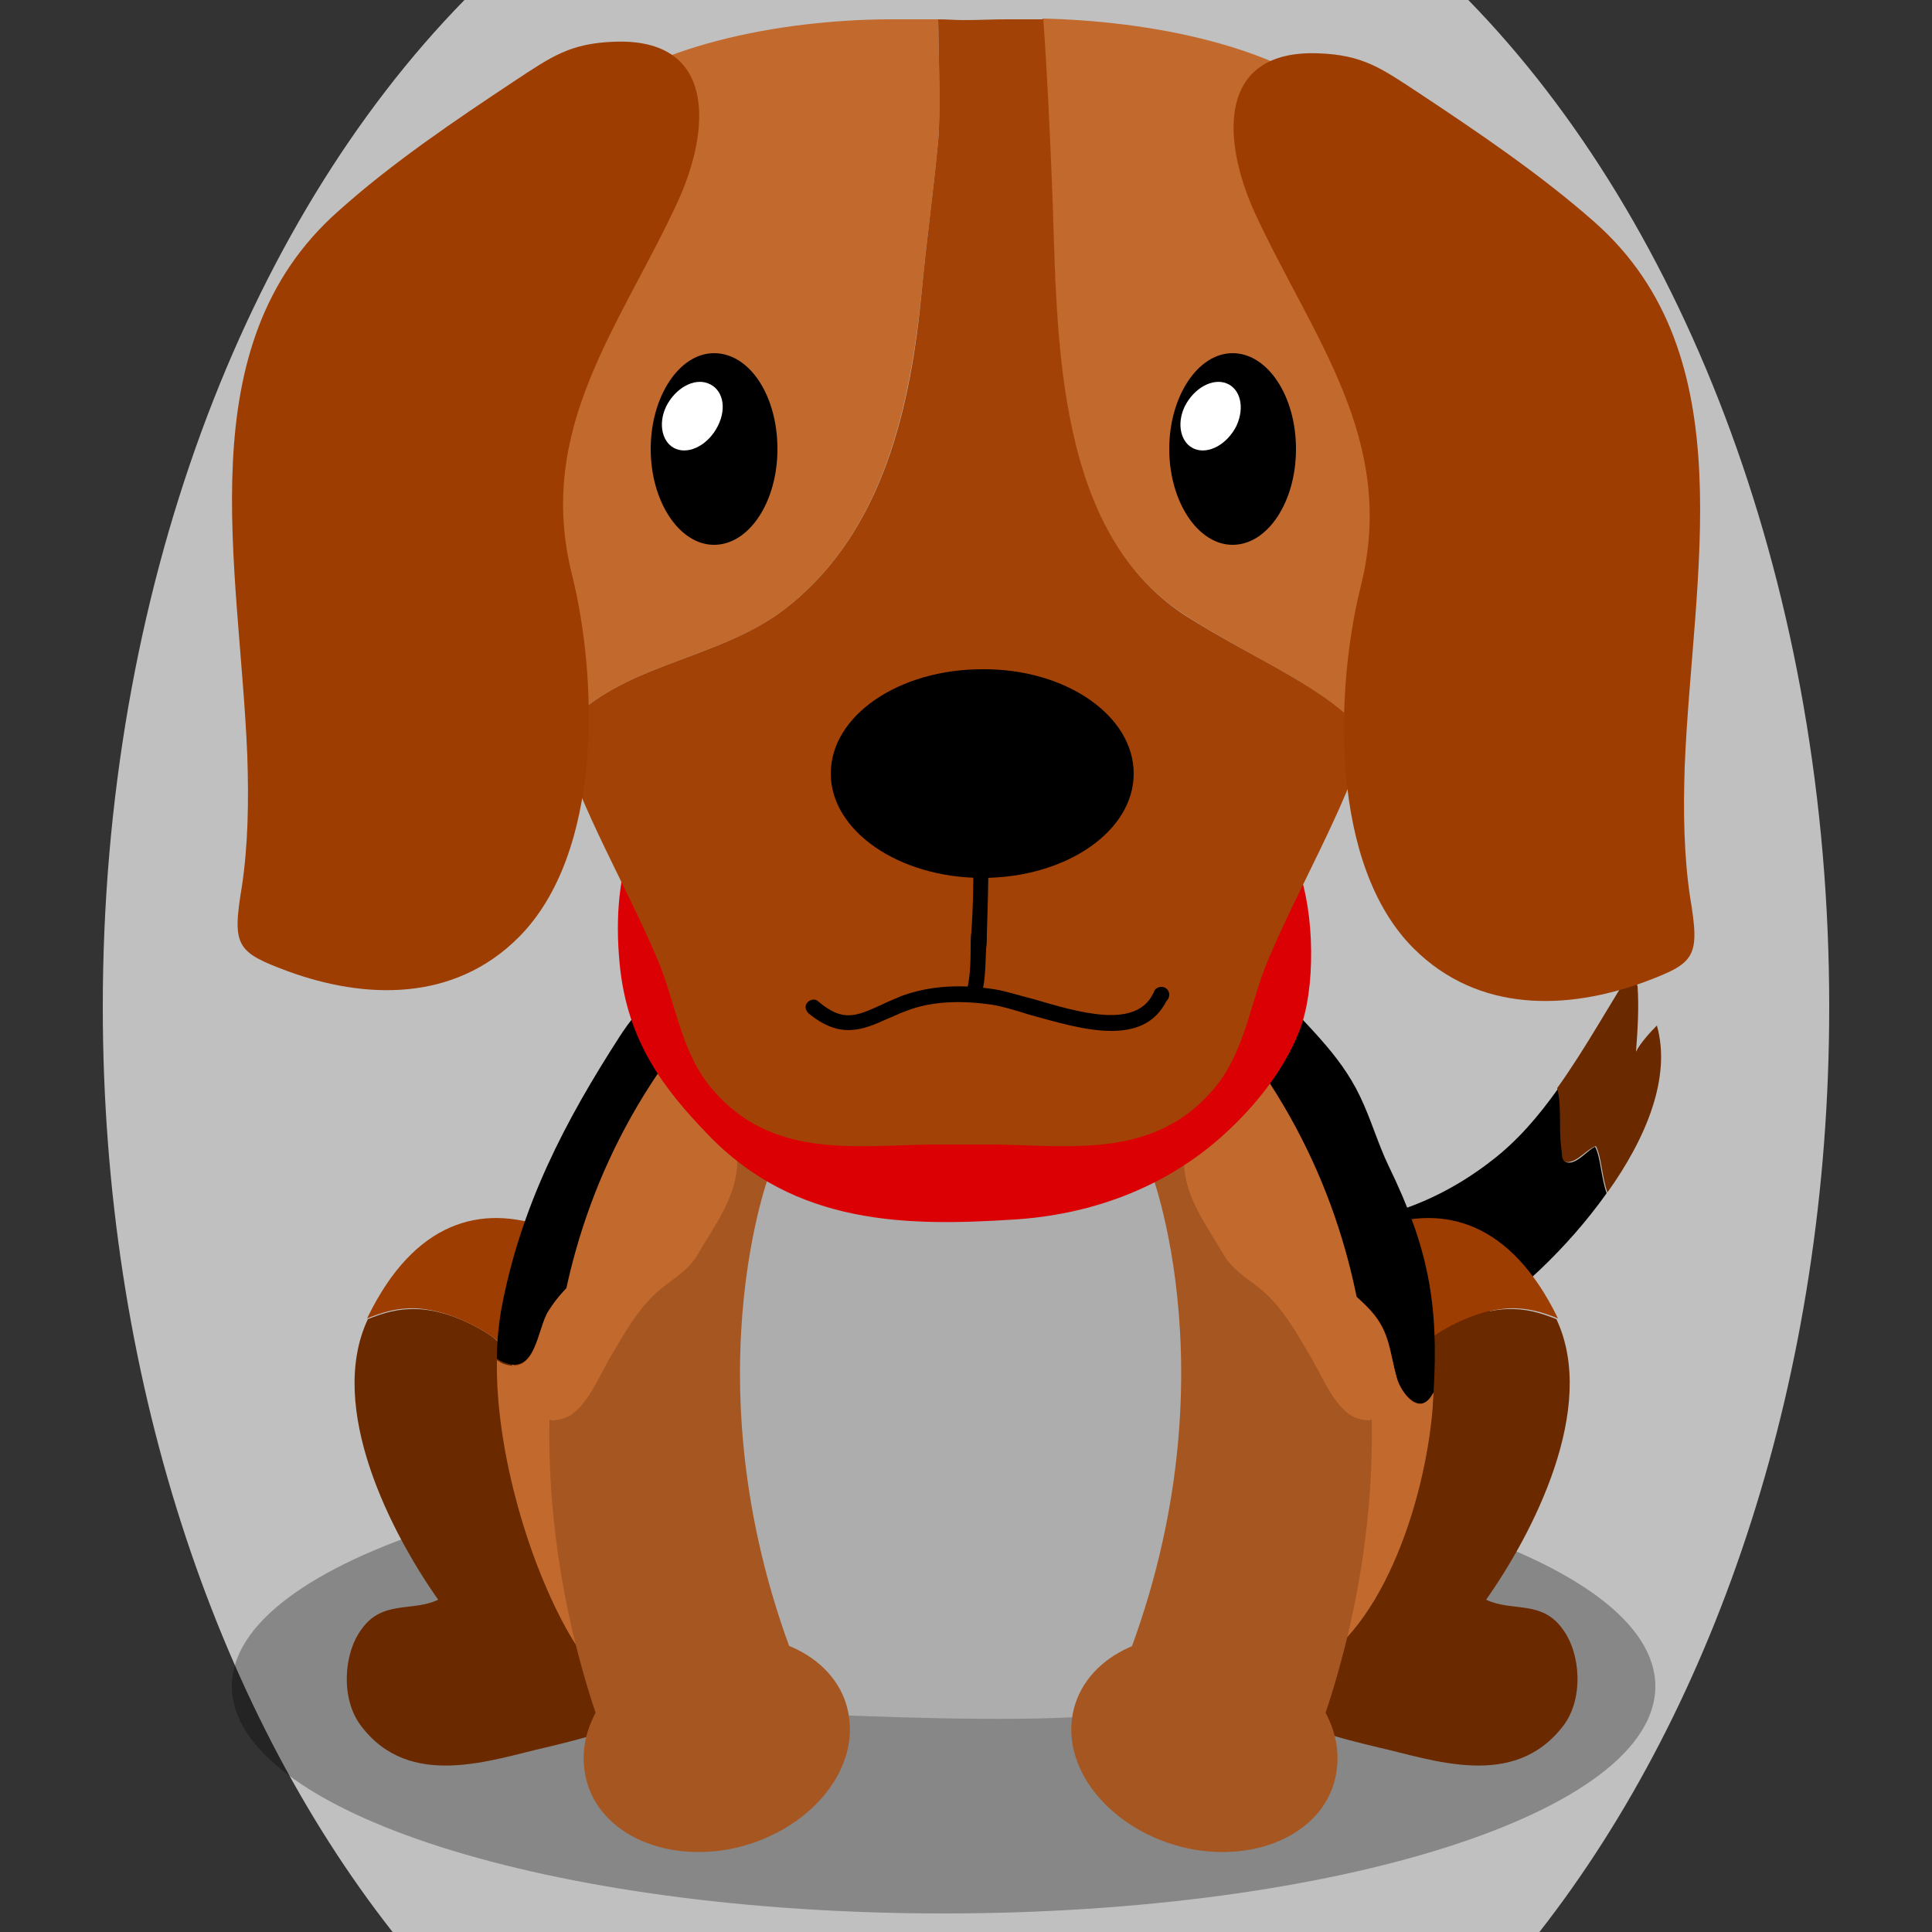 <!--?xml version="1.0" encoding="utf-8"?-->
<!-- Generator: Adobe Illustrator 25.0.1, SVG Export Plug-In . SVG Version: 6.00 Build 0)  -->
<svg version="1.1" id="Ebene_1" xmlns="http://www.w3.org/2000/svg" xmlns:xlink="http://www.w3.org/1999/xlink" x="0px" y="0px" viewBox="0 0 250 250" style="enable-background:new 0 0 250 250;" xml:space="preserve">
<rect x="0" y="0" width="250" height="250" fill="#333333" stroke="none"/>
<style type="text/css">
	.st0{fill:#6b2900;}
	.st1{opacity:0.3;}
	.st2{fill:#9d3d01;}
	.st3{fill:#c2692e;}
	.st4{fill:#adadad;}
	.st5{fill:#a65621;}
	.st6{fill:#db0004;}
	.st7{fill:#a24206;}
	.st8{fill:#FFFFFF;}

.bgel{fill:#C0C0C0;}</style>
<path class="bgel" d="M236.7,130.3c0,47.6-14.5,90.3-37.5,119.7H50.8c-23-29.3-37.5-72.1-37.5-119.7C13.3,76.6,31.7,29,60.1,0h129.9
	C218.3,29,236.7,76.6,236.7,130.3z"></path>
<g>
	<g>
		<path d="M203.4,150.4c-1.4,0.3-1.1-0.9-1.3-2c-0.3-2.2,0.1-5.2-0.5-7.5c-2.5,3.5-5.2,6.7-8.6,9.3c-4.6,3.6-10.4,6.5-16.3,7.5
			c-4,0.7-9.1,1.1-13.1,0.2c-5-1.2-8.3-5.2-13.6-6c-4-0.6-10-1-13.5,1.6c-6.1,4.6-2.8,14,1.5,18.6c6.8,7.3,18.7,6.9,28,6.6
			c8.8-0.3,17.1-3.1,24.6-7.6c5.2-3.1,12.2-9.5,17.3-16.7c-0.7-1.9-0.8-4.8-1.5-6C205.5,148.8,204.5,150.1,203.4,150.4z"></path>
		<path class="st0" d="M214.4,132.7c-0.7,0.7-2.2,2.3-2.7,3.4c0.2-2.7,0.4-5.7,0.2-8.5c-0.2,0,0.1-3-0.1-3.1
			c-3.4,5.2-6.5,11-10.3,16.3c0.6,2.3,0.2,5.3,0.5,7.5c0.2,1.2-0.1,2.4,1.3,2c1.1-0.3,2.1-1.6,3.2-2c0.7,1.2,0.8,4.1,1.5,6
			C213,147.3,216.3,139.4,214.4,132.7z"></path>
	</g>
	<path class="st1" d="M30,218.2c0,16.2,41.2,29.4,92.1,29.4c50.9,0,92.1-13.1,92.1-29.4c0-16.2-41.2-29.4-92.1-29.4
		C71.3,188.9,30,202,30,218.2z"></path>
	<g>
		<path class="st0" d="M185.4,172.9c-2.5,1.8-2.7,4.5-4.4,6.9c-1.5,2.1-4,4.7-6.1,6.3c-2.8,2.2-6.5,4-9.7,5.5c-3.8,1.9-9,3.1-14.2,3
			c-0.4,7,1.1,14.2,4.3,18.9c5.7,8.3,15.1,10.7,23,12.6c7.1,1.6,17.6,5.6,24-2.8c2.6-3.4,2.3-9.3-0.1-12.5c-2.7-3.8-6.6-2.2-9.9-3.8
			c6-8.5,14.5-24.8,9.1-36.3c-2-0.8-3.9-1.4-6.4-1.3C191.8,169.5,188.2,171,185.4,172.9z"></path>
		<path class="st2" d="M154.9,180.9c-2.3,3.9-3.6,8.7-3.8,13.7c5.2,0,10.5-1.1,14.2-3c3.1-1.6,6.9-3.3,9.7-5.5
			c2-1.6,4.6-4.2,6.1-6.3c1.6-2.4,1.8-5.1,4.4-6.9c2.8-1.9,6.4-3.4,9.7-3.6c2.5-0.1,4.4,0.5,6.4,1.3c0-0.1-0.1-0.1-0.1-0.2
			C189.4,145.8,166.9,160.8,154.9,180.9z"></path>
	</g>
	<g>
		<path class="st0" d="M63.6,172.9c2.5,1.8,2.7,4.5,4.4,6.9c1.5,2.1,4,4.7,6.1,6.3c2.7,2.2,6.5,4,9.7,5.5c3.8,1.9,9,3.1,14.2,3
			c0.4,7-1.1,14.2-4.3,18.9c-5.7,8.3-15.1,10.7-23,12.6c-7.1,1.6-17.7,5.6-24-2.8c-2.6-3.4-2.3-9.3,0.1-12.5
			c2.7-3.8,6.6-2.2,9.9-3.8c-6-8.5-14.5-24.8-9.1-36.3c2-0.8,3.9-1.4,6.4-1.3C57.2,169.5,60.8,171,63.6,172.9z"></path>
		<path class="st2" d="M94.1,180.9c2.3,3.9,3.6,8.7,3.9,13.7c-5.2,0-10.5-1.1-14.2-3c-3.1-1.6-6.9-3.3-9.7-5.5
			c-2-1.6-4.6-4.2-6.1-6.3c-1.6-2.4-1.8-5.1-4.4-6.9c-2.8-1.9-6.4-3.4-9.7-3.6c-2.5-0.1-4.4,0.5-6.4,1.3c0-0.1,0.1-0.1,0.1-0.2
			C59.6,145.8,82.1,160.8,94.1,180.9z"></path>
	</g>
	<g>
		<path d="M71,169.6c4.5-7,12.7-9.1,19.5-12.9c15-8.5,33.9-6.5,50.2-3.9c10.7,1.7,22.3,5.8,31.2,12.2c1.8,1.3,3.4,2.5,4.9,4
			c3.2,3.1,2.9,5.7,4,9.5c0.3,1.1,1.8,3.4,3.3,3.1c0.6-0.2,1-0.7,1.4-1.4c0.7-11.5-0.7-18.8-5.8-29.3c-1.4-2.9-2.3-6.1-3.7-9
			c-2.7-5.7-7.2-9.4-11.2-14.1c-2.8-3.3-4.7-7.7-8.9-9.5c-9.6-4.1-21-1.5-30.9-1.5c-14,0-35.3,2.5-44.8,17.3
			c-6.9,10.7-12.9,21.9-15.4,35.7c-0.3,1.9-0.5,3.9-0.5,6c0.3,0.2,0.6,0.4,0.9,0.5C69.4,178,69.5,171.9,71,169.6z"></path>
		<path class="st3" d="M73.7,211.5c7.2,12.4,17.2,8.5,28.1,9.2c16.4,1,32.6,2.4,48.5-0.6c6.9-1.3,11.2-1.1,18.1-3.9
			c10-4.1,16-21.4,17-34.2c0-0.6,0.1-1.2,0.1-1.8c-0.4,0.7-0.8,1.2-1.4,1.4c-1.5,0.4-2.9-1.9-3.3-3.1c-1.1-3.8-0.9-6.4-4-9.5
			c-1.5-1.5-3.1-2.8-4.9-4c-8.9-6.4-20.5-10.5-31.2-12.2c-16.3-2.6-35.2-4.6-50.2,3.9c-6.8,3.9-15.1,5.9-19.5,12.9
			c-1.5,2.3-1.6,8.4-5.8,6.9c-0.3-0.1-0.6-0.3-0.9-0.5C64.1,187.8,68.5,202.5,73.7,211.5z"></path>
	</g>
	<path class="st4" d="M90.2,138.6c8.4-15.9,32.2-16,45.2-12.1c10.4,3.1,20.2,6.9,25.9,19.1c3.3,7,3.9,14.1,1.8,21.7
		c-1.1,4.1-2.8,7.9-4,11.9c-1,3.4-0.6,5.1-0.9,8.4c-1,10-7.5,21.2-12.9,28.4c-1.4,1.8-3.2,4.5-4.8,6.1c-9.3,0.7-27.4,0.1-36.8-0.4
		c-5.1-5.1-8.9-12.9-12.3-19.5C82.6,185,79.8,158.3,90.2,138.6z"></path>
	<g>
		<g>
			<g>
				<g>
					<path class="st5" d="M138.7,222.5c-0.9,7.5,6.1,15,15.6,16.8c9.5,1.7,17.9-2.9,18.7-10.5c0.9-7.5-6.1-15-15.6-16.8
						C148,210.3,139.6,215,138.7,222.5z"></path>
				</g>
			</g>
		</g>
		<g>
			<path class="st5" d="M169.6,175.3c-1.5-2.5-2.9-5.1-5-7.3c-2.1-2.2-4.8-3.2-6.2-5.8c-2.2-3.8-5.1-7.5-5.1-12.1
				c0-0.7,0-1.5,0.1-2.2l-4.4,3.9c0,0,12,31.4-6.4,70.5l26.6,5.5c0,0,8.8-19.5,8.3-44.1c-0.8,0-1.6-0.2-2.4-0.6
				C172.6,181.8,171,177.6,169.6,175.3z"></path>
			<path class="st3" d="M153.3,148c-0.1,0.7-0.1,1.4-0.1,2.2c0,4.6,2.9,8.3,5.1,12.1c1.5,2.6,4.2,3.6,6.2,5.8c2.1,2.2,3.5,4.8,5,7.3
				c1.4,2.3,3,6.4,5.4,7.8c0.7,0.4,1.6,0.6,2.4,0.6c-0.3-14.2-3.8-30.1-13.9-45L153.3,148z"></path>
		</g>
	</g>
	<g>
		<g>
			<g>
				<g>
					<path class="st5" d="M109.9,222.5c0.9,7.5-6.1,15-15.6,16.8c-9.5,1.7-17.9-2.9-18.7-10.5c-0.9-7.5,6.1-15,15.6-16.8
						C100.7,210.3,109.1,215,109.9,222.5z"></path>
				</g>
			</g>
		</g>
		<g>
			<path class="st5" d="M79,175.3c1.5-2.5,2.9-5.1,5-7.3c2.1-2.2,4.7-3.2,6.2-5.8c2.2-3.8,5.1-7.5,5.1-12.1c0-0.7,0-1.5-0.1-2.2
				l4.4,3.9c0,0-12,31.4,6.4,70.5l-26.6,5.5c0,0-8.8-19.5-8.3-44.1c0.8,0,1.6-0.2,2.4-0.6C76.1,181.8,77.6,177.6,79,175.3z"></path>
			<path class="st3" d="M95.3,148c0.1,0.7,0.1,1.4,0.1,2.2c0,4.6-2.9,8.3-5.1,12.1c-1.5,2.6-4.2,3.6-6.2,5.8c-2.1,2.2-3.5,4.8-5,7.3
				c-1.4,2.3-3,6.4-5.4,7.8c-0.7,0.4-1.6,0.6-2.4,0.6c0.3-14.2,3.8-30.1,13.9-45L95.3,148z"></path>
		</g>
	</g>
	<g>
		<path class="st6" d="M168,112.5c2.1,5.6,2.3,15.5,0.1,21c-2.1,5.3-6,9.9-9.5,13.1c-7.9,7.3-17.8,10.6-27.3,11.2
			c-13.9,0.9-28.4,0.8-39.7-11c-5.7-5.9-10.4-12-11.4-21.9c-2.6-26.1,15.8-32,31.5-35.8c14.8-3.6,37.5-6.1,48.7,10.6
			C162.7,103.4,166.3,108.2,168,112.5z"></path>
	</g>
	<g>
		<g>
			<path class="st3" d="M101.7,78.7c12.6-9.8,16.1-26.2,17.6-41.3c0.6-6.4,1.5-12.7,2.1-19.2c0.3-3.3,0.1-10.2,0-15.7
				c-0.8,0-1.5,0-2.2,0c-0.7,0-1.4,0-2.2,0c-0.7,0-1.4,0-2.2,0C101.6,2.6,83,5.6,73.3,15.3c-9.1,9.2-7.1,22.1-5.4,33.8
				c2.1,14.4,0.2,29.7,3.8,43.8c0.2,0.7,0.4,1.5,0.6,2.2C79.3,85.8,92.6,85.8,101.7,78.7z"></path>
			<path class="st3" d="M181.4,49.1c1.7-11.7,3.7-24.6-5.4-33.8c-9.5-9.6-27.8-12.6-41.1-12.9c0.5,6.7,0.9,15.6,1.1,20.7
				c0.9,18.5-0.3,45,17.2,56.4c9.2,6,18.7,9.4,23.6,15.8c0.3-0.8,0.5-1.7,0.7-2.5C181.2,78.8,179.3,63.5,181.4,49.1z"></path>
			<path class="st7" d="M153.3,79.6c-17.5-11.4-16.4-38-17.2-56.4c-0.2-5.1-0.6-14-1.1-20.7c-0.2,0-0.3,0-0.5,0c-0.7,0-1.4,0-2.1,0
				c-0.7,0-1.4,0-2.2,0c-1.7,0-3.6,0.1-5.5,0.1c-1.1,0-2.2-0.1-3.3-0.1c0.1,5.6,0.3,12.4,0,15.7c-0.6,6.5-1.5,12.8-2.1,19.2
				c-1.4,15.1-5,31.5-17.6,41.3c-9.1,7.1-22.4,7.1-29.4,16.4c3,10,8.8,19.6,12.8,29.1c2.4,5.7,3,12.1,7.2,16.9
				c7.5,8.7,17.9,7.2,27.9,7c1.5,0,3,0,4.4,0c1.4,0,2.9,0,4.4,0c9.9,0.2,20.4,1.7,27.9-7c4.2-4.8,4.8-11.2,7.2-16.9
				c4-9.5,9.7-19,12.8-28.9C172,89,162.5,85.5,153.3,79.6z"></path>
		</g>
		<path class="st2" d="M218,99.2c-0.2,5.9-0.1,11.6,0.7,16.9c1.3,7.8,0.7,8.5-6,11c-9.9,3.6-21.4,4-29.8-4.4
			c-10.8-10.8-10.2-33.3-6.8-46.9c4.7-18.9-6.2-32-13.7-48.2c-4.3-9.4-5-21.2,8.2-20.7c5.7,0.2,8.1,1.9,12.8,5
			c7.7,5.1,16,10.7,23,16.9C225.9,46.1,219,74.4,218,99.2z"></path>
		<path class="st2" d="M32,97.8c0.2,5.9,0.1,11.6-0.7,16.9c-1.3,7.8-0.7,8.5,6,11c9.9,3.6,21.4,4,29.8-4.4
			C78,110.4,77.4,87.9,74,74.3c-4.7-18.9,6.2-32,13.7-48.2c4.3-9.4,5-21.2-8.2-20.7c-5.7,0.2-8.1,1.9-12.8,5
			c-7.7,5.1-16,10.7-22.9,16.9C24.1,44.7,31,73,32,97.8z"></path>
		<path d="M146.7,100.1c0,7.5-8.8,13.5-19.6,13.5c-10.8,0-19.6-6.1-19.6-13.5c0-7.5,8.8-13.5,19.6-13.5
			C137.9,86.5,146.7,92.6,146.7,100.1z"></path>
		<path d="M126.8,129.2l-1.8-0.8c0.5-1.3,0.6-3.7,0.6-5.7c0-0.8,0-1.5,0.1-2.1c0.2-3,0.3-6.4,0.2-8.8l2,0c0,2.4-0.1,6-0.2,9
			c0,0.6,0,1.3-0.1,2C127.5,125.1,127.5,127.6,126.8,129.2z"></path>
		<path d="M143.8,133.4c-3.4,0-7.3-1.2-10.6-2.1c-1.9-0.6-3.6-1.1-4.9-1.3c-4.2-0.6-7.9-0.4-11,0.8c-0.9,0.3-1.6,0.7-2.4,1
			c-3.3,1.5-6.2,2.7-10.3-0.7c-0.4-0.4-0.5-1-0.1-1.4c0.4-0.4,1-0.5,1.4-0.1c3.2,2.7,4.9,1.9,8.2,0.4c0.8-0.4,1.6-0.7,2.5-1.1
			c3.5-1.3,7.5-1.6,12-0.9c1.4,0.2,3.2,0.8,5.2,1.3c5.8,1.7,13.1,3.9,15.4-0.7c0-0.1,0.1-0.1,0.1-0.2c0.1-0.4,0.5-0.7,1-0.7
			c0.6,0,1,0.5,1,1c0,0.4-0.2,0.7-0.4,0.9C149.4,132.5,146.8,133.4,143.8,133.4z"></path>
		<g>
			<path d="M100.6,58.1c0,6.9-3.7,12.4-8.2,12.4c-4.5,0-8.2-5.6-8.2-12.4s3.7-12.4,8.2-12.4C97,45.7,100.6,51.2,100.6,58.1z"></path>
			<path class="st8" d="M91.6,49.6c-1.8-0.7-4.2,0.6-5.4,3c-1.1,2.3-0.5,4.8,1.3,5.5c1.8,0.7,4.2-0.6,5.4-3
				C94.1,52.7,93.5,50.3,91.6,49.6z"></path>
		</g>
		<g>
			<path d="M167.7,58.1c0,6.9-3.7,12.4-8.2,12.4c-4.5,0-8.2-5.6-8.2-12.4s3.7-12.4,8.2-12.4C164,45.7,167.7,51.2,167.7,58.1z"></path>
			<path class="st8" d="M158.7,49.6c-1.8-0.7-4.2,0.6-5.4,3c-1.1,2.3-0.5,4.8,1.3,5.5c1.8,0.7,4.2-0.6,5.4-3
				C161.1,52.7,160.5,50.3,158.7,49.6z"></path>
		</g>
	</g>
</g>
</svg>
